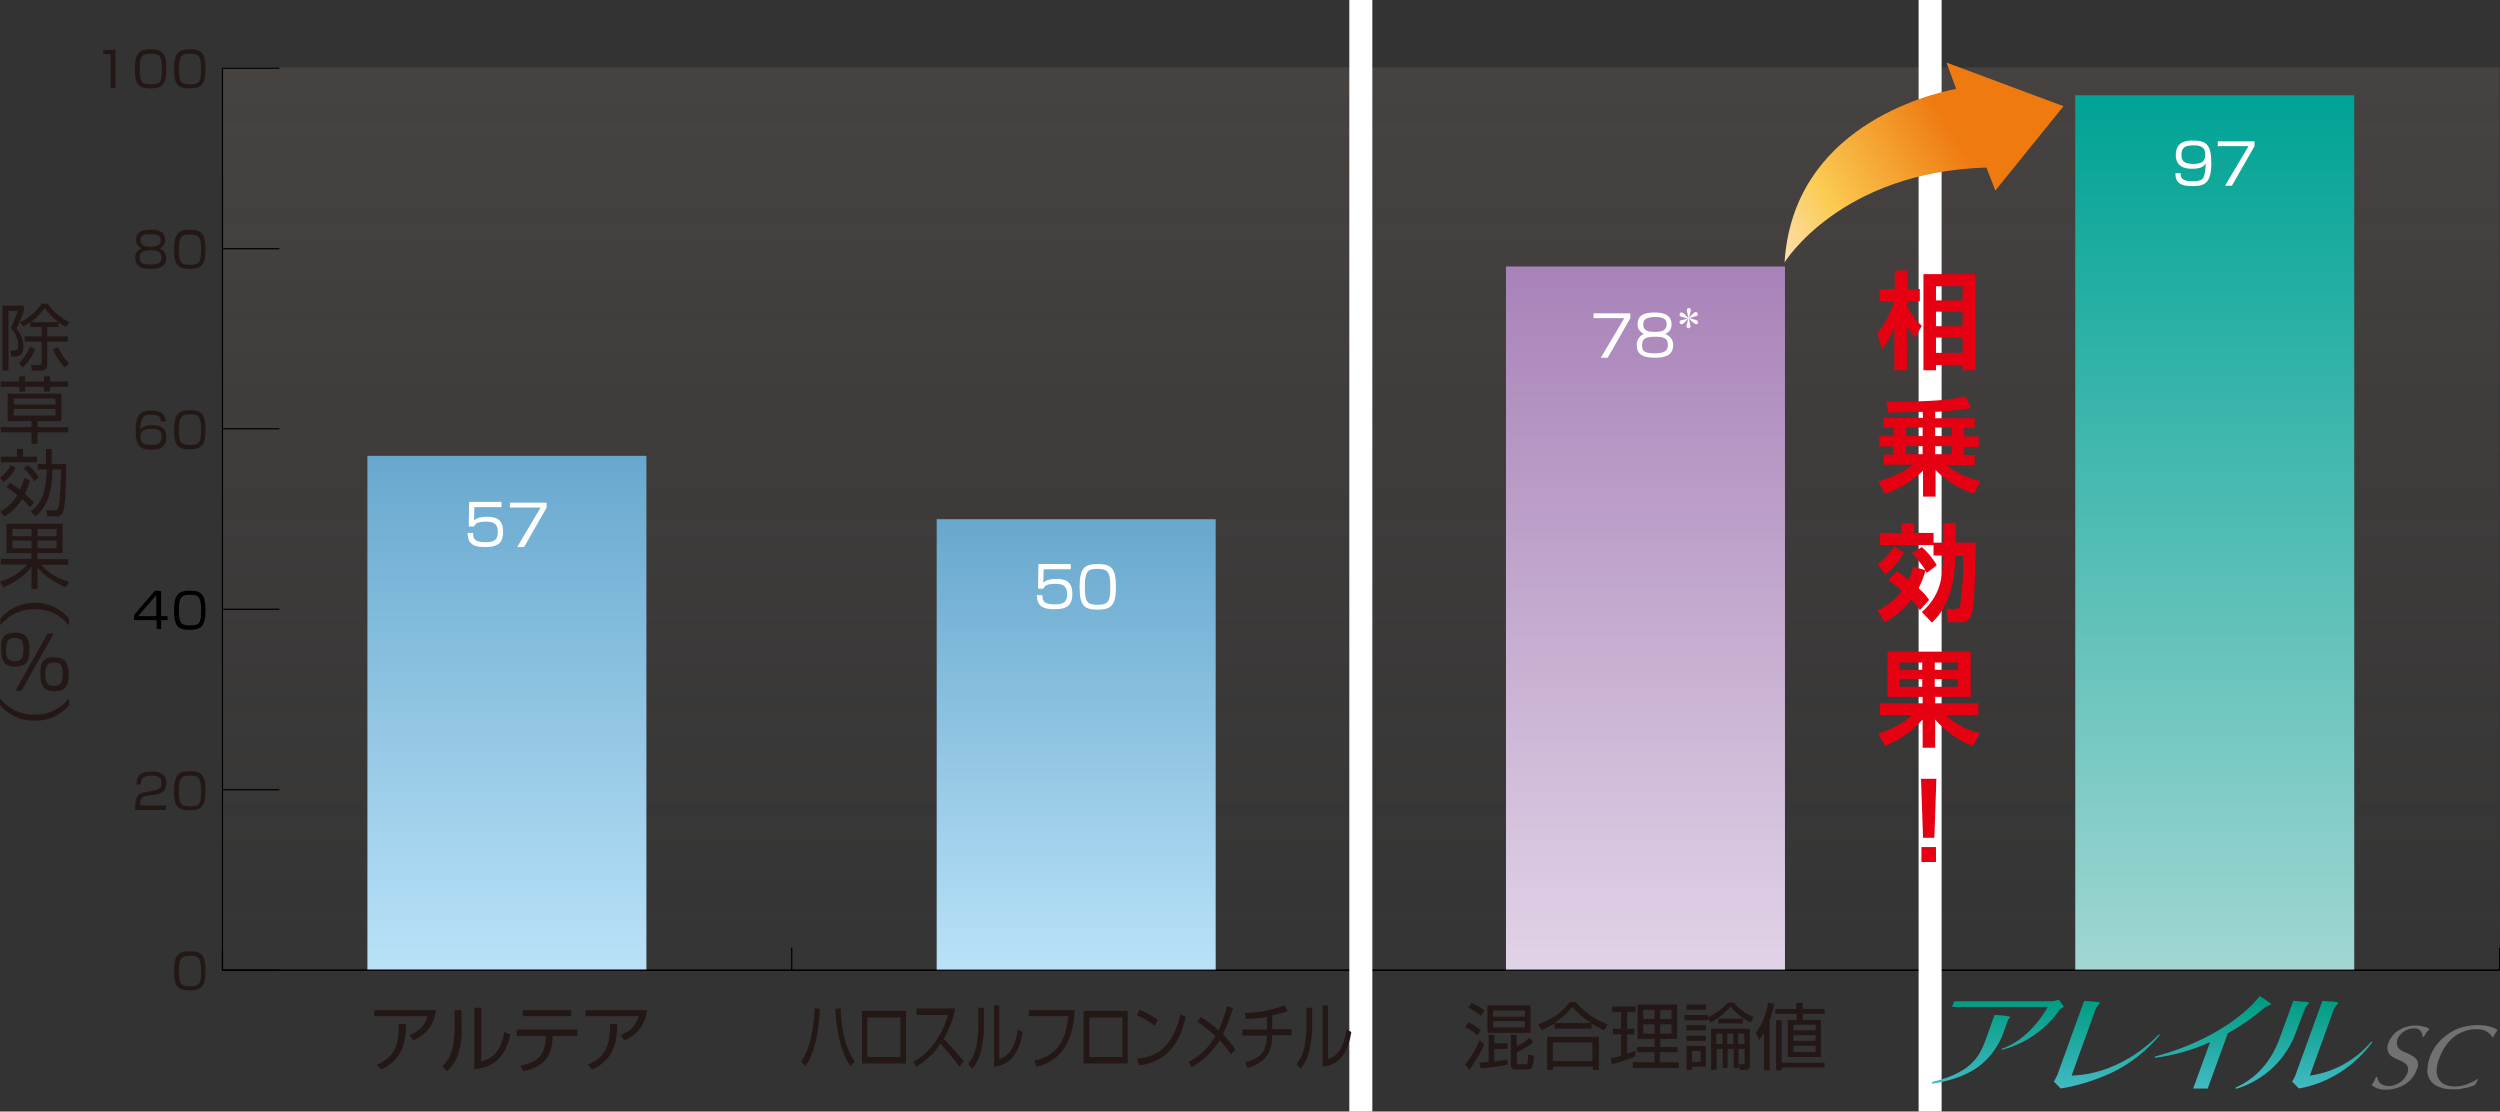<?xml version="1.0" encoding="utf-8"?>
<!-- Generator: Adobe Illustrator 24.0.3, SVG Export Plug-In . SVG Version: 6.00 Build 0)  -->
<svg version="1.1" id="レイヤー_1" xmlns="http://www.w3.org/2000/svg" xmlns:xlink="http://www.w3.org/1999/xlink" x="0px"
	 y="0px" viewBox="0 0 619.2 275.3" style="enable-background:new 0 0 619.2 275.3;" xml:space="preserve">
<rect x="0" y="0" width="619.2" height="275.3" fill="#333333" stroke="none"/>
<style type="text/css">
	.st0{opacity:0.4;fill:url(#SVGID_1_);fill-opacity:0.51;enable-background:new    ;}
	.st1{fill:#231815;}
	.st2{fill:none;stroke:#000000;stroke-width:0.3;stroke-miterlimit:10;}
	.st3{fill:url(#SVGID_2_);}
	.st4{fill:url(#SVGID_3_);}
	.st5{fill:url(#SVGID_4_);}
	.st6{fill:url(#SVGID_5_);}
	.st7{fill:#FFFFFF;}
	.st8{fill:url(#SVGID_6_);}
	.st9{fill:#727171;}
	.st10{fill:url(#SVGID_7_);}
	.st11{fill:#E50012;}
</style>
<title>graph-03</title>
<g>
	<g id="レイヤー_2_1_">
		<g id="レイヤー_1-2">
			
				<linearGradient id="SVGID_1_" gradientUnits="userSpaceOnUse" x1="337.05" y1="41.08" x2="337.05" y2="264.3" gradientTransform="matrix(1 0 0 -1 0 278)">
				<stop  offset="0" style="stop-color:#918078;stop-opacity:0.1"/>
				<stop  offset="1" style="stop-color:#918078;stop-opacity:0.98"/>
			</linearGradient>
			<rect x="55.1" y="16.7" class="st0" width="564" height="223.6"/>
			<path class="st1" d="M5.9,75.7V77c-0.5,1.5-1.1,3-1.8,4.4c1.1,1.3,1.7,2.9,1.7,4.5c0,1-0.3,2.4-2,2.4h-1l-0.2-1.5h1
				c0.7,0,0.9-0.4,0.9-1.1c0-1.6-0.6-3.2-1.8-4.4C3.3,80,3.9,78.5,4.4,77H2.1v14.8H0.6V75.7H5.9z M4.7,90c1.2-1.2,2.1-2.6,2.8-4.1
				l1.2,0.6c-0.7,1.7-1.7,3.2-3,4.5L4.7,90z M5,79.8c2.1-1,4-2.6,5.3-4.6h1.5c1.4,2,3.2,3.5,5.4,4.6L16.3,81
				c-0.6-0.3-1.2-0.7-1.8-1.2V81h-2.8v2.3h5.1v1.3h-5.1v5.7c0,0.6-0.1,1.5-1.6,1.5H7.9l-0.2-1.4h2.1c0.5,0,0.5-0.1,0.5-0.5v-5.3H6.1
				v-1.3h4.2v-2.3H7.5v-1.2c-0.6,0.4-1.2,0.8-1.8,1.1L5,79.8z M14.5,79.8c-1.3-1-2.5-2.2-3.4-3.5c-1,1.4-2.1,2.5-3.5,3.5H14.5z
				 M14.4,86c0.6,1.5,1.6,2.9,2.7,4L16,91c-1.2-1.3-2.2-2.9-2.9-4.5L14.4,86z"/>
			<path class="st1" d="M6.2,93.2v1.3h4.7v-1.3h1.5v1.3h4.5v1.3h-4.5V97h-1.5v-1.2H6.2V97H4.8v-1.2H0.2v-1.3h4.5v-1.3H6.2z
				 M16.9,107.1H9.3v2.8H7.8v-2.8H0.2v-1.3h7.6v-1.5H1.9v-6.8h13.3v6.8H9.3v1.5h7.6V107.1z M13.7,98.7H3.4v1.5h10.4L13.7,98.7z
				 M13.7,101.3H3.4v1.6h10.4L13.7,101.3z"/>
			<path class="st1" d="M7.4,118.9c-0.3,1.2-0.7,2.3-1.2,3.4c0.8,0.7,1.5,1.4,2.2,2.2l-1,1.1c-0.6-0.7-1.2-1.4-1.9-2
				c-1.1,1.8-2.6,3.3-4.4,4.3l-1-1.2c1.8-1,3.2-2.4,4.2-4.1c-0.9-0.7-1.8-1.4-2.7-2l0.9-1c0.9,0.5,1.7,1.1,2.5,1.7
				c0.4-0.9,0.8-1.9,1-2.9L7.4,118.9z M0,118.3c1.1-0.8,2.1-1.9,2.7-3.1l1.2,0.7c-0.7,1.4-1.8,2.6-3,3.5L0,118.3z M5.7,111.2v1.9
				h3.5v1.4h-9v-1.4h4v-1.9H5.7z M8.5,119.2c-0.7-1.2-1.7-2.3-2.7-3.2l1.1-0.8c1.1,0.8,2,1.9,2.7,3L8.5,119.2z M16.4,114.9
				c0,5.3-0.2,10.8-0.9,12.2c-0.4,0.6-1,0.9-1.7,0.8h-2.1l-0.2-1.5h2c0.3,0,0.6-0.1,0.8-0.4c0.7-1.2,0.8-8,0.8-9.7h-2.1
				c-0.2,6.1-1.2,8.9-4.2,11.6l-1.2-1.2c3.1-2.3,3.8-5.6,4-10.4H9.3v-1.4h2.1v-3.7h1.4v3.7L16.4,114.9z"/>
			<path class="st1" d="M16.3,145.5c-4.3-1.9-6-3.7-7-5v5.4H7.8v-5.5c-1,1.4-2.6,3.1-7,5.1L0,144.1c4.4-1.5,6.1-3.5,6.7-4.3H0.2
				v-1.4h7.6V137H1.6v-7.3h13.9v7.3H9.3v1.5h7.6v1.4h-6.7c1.8,2,4.2,3.5,6.9,4.2L16.3,145.5z M7.8,131H3.1v1.8h4.7V131z M7.8,133.9
				H3.1v1.9h4.7V133.9z M14,131H9.3v1.8H14V131z M14,133.9H9.3v1.9H14V133.9z"/>
			<path class="st1" d="M17.1,154.9c-2.1-2.6-5.2-4.1-8.5-4c-3.3-0.1-6.5,1.4-8.5,4v-1.7c2.1-2.5,5.2-3.9,8.5-3.9
				c3.3-0.1,6.4,1.4,8.5,3.9L17.1,154.9z"/>
			<path class="st1" d="M3.8,156.7c2.8,0,3.5,1.6,3.5,4.2c0,3.5-1.3,4.2-3.6,4.2c-2.8,0-3.4-1.7-3.4-4.2
				C0.1,157.4,1.5,156.7,3.8,156.7z M3.6,158c-1.8,0-2.1,1.2-2.1,2.9c0,2.2,0.6,2.9,2.2,2.9c1.8,0,2.1-1.2,2.1-2.9
				C5.8,158.6,5.3,158,3.6,158z M13.3,156.9l-8,14.2H3.8l8-14.2H13.3z M13.5,162.8c2.8,0,3.5,1.7,3.5,4.2c0,3.5-1.3,4.2-3.6,4.2
				c-2.8,0-3.4-1.7-3.4-4.2C9.9,163.5,11.2,162.7,13.5,162.8L13.5,162.8z M13.3,164.1c-1.8,0-2.1,1.2-2.1,2.9c0,2.2,0.6,2.9,2.2,2.9
				c1.8,0,2.1-1.2,2.1-2.9C15.6,164.7,15,164,13.3,164.1L13.3,164.1z"/>
			<path class="st1" d="M0,173c2.1,2.6,5.2,4.1,8.5,4c3.3,0.1,6.5-1.4,8.6-4v1.7c-2.1,2.5-5.3,3.9-8.6,3.8c-3.3,0.1-6.4-1.4-8.5-3.9
				L0,173z"/>
			<line class="st2" x1="55.1" y1="240.3" x2="619.1" y2="240.3"/>
			<line class="st2" x1="55.1" y1="240.3" x2="55.1" y2="234.7"/>
			<line class="st2" x1="196.1" y1="240.3" x2="196.1" y2="234.7"/>
			<line class="st2" x1="337.1" y1="240.3" x2="337.1" y2="234.7"/>
			<line class="st2" x1="478.1" y1="240.3" x2="478.1" y2="234.7"/>
			<line class="st2" x1="619.1" y1="240.3" x2="619.1" y2="234.7"/>
			<path class="st1" d="M47,235.6c2.9,0,3.9,0.9,3.9,4.9c0,3.8-1,4.8-3.9,4.8s-3.9-0.9-3.9-4.8S44.2,235.6,47,235.6z M44.3,240.5
				c0,3.2,0.5,3.8,2.8,3.8s2.7-0.6,2.7-3.7c0-3.4-0.6-3.9-2.7-3.9S44.3,237.3,44.3,240.5z"/>
			<path class="st1" d="M36.4,197.1c-0.9,0.2-1.7,0.3-1.7,2.1v0.3h6.4v1.1h-7.6v-0.7c0-2.6,0.6-3.4,2.5-3.7l2.2-0.4
				c1.1-0.2,1.8-0.6,1.8-1.8s-0.5-1.9-2.4-1.9c-2.1,0-2.7,0.6-2.7,2.2h-1.1c0-2.3,1-3.2,3.7-3.2c1.5,0,3.7,0.2,3.7,2.9
				c0,0.7-0.2,1.4-0.6,1.9c-0.6,0.5-1.3,0.8-2,0.9L36.4,197.1z"/>
			<path class="st1" d="M47,191c2.9,0,3.9,0.9,3.9,4.9c0,3.8-1,4.8-3.9,4.8s-3.9-0.9-3.9-4.8S44.2,191,47,191z M44.3,195.9
				c0,3.2,0.5,3.8,2.8,3.8s2.7-0.6,2.7-3.7c0-3.4-0.6-3.9-2.7-3.9S44.3,192.6,44.3,195.9L44.3,195.9z"/>
			<path d="M39.9,146.4v6.2h1.6v1h-1.6v2.2h-1.1v-2.2h-5.6v-1.3l5.2-6L39.9,146.4z M38.7,147.4l-4.5,5.2h4.5V147.4z"/>
			<path d="M47,146.3c2.9,0,3.9,0.9,3.9,4.9c0,3.8-1,4.8-3.9,4.8s-3.9-0.9-3.9-4.8S44.2,146.3,47,146.3z M44.3,151.1
				c0,3.2,0.5,3.8,2.8,3.8s2.7-0.6,2.7-3.7c0-3.4-0.6-3.9-2.7-3.9S44.3,147.9,44.3,151.1L44.3,151.1z"/>
			<path class="st1" d="M39.8,104.3c0-0.9-0.3-1.6-2.3-1.6c-0.6,0-1.8,0-2.2,0.8c-0.4,0.9-0.6,1.9-0.5,2.9c0.7-0.8,1.8-1.2,2.9-1.1
				c1.7,0,3.5,0.4,3.5,3c0,2.8-2,3.1-3.7,3.1c-2.9,0-3.9-1-3.9-4.7c0-4.5,1.6-5,3.9-5c0.9,0,3.5,0,3.5,2.7H39.8z M34.8,108.3
				c0,1.8,1.5,1.9,2.6,1.9c2,0,2.6-0.6,2.6-2.1c0-1.8-1.2-1.9-2.6-1.9C34.9,106.2,34.8,107.4,34.8,108.3L34.8,108.3z"/>
			<path class="st1" d="M47,101.6c2.9,0,3.9,0.9,3.9,4.9c0,3.8-1,4.8-3.9,4.8s-3.9-0.9-3.9-4.8S44.2,101.6,47,101.6z M44.3,106.4
				c0,3.2,0.5,3.8,2.8,3.8s2.7-0.7,2.7-3.7c0-3.4-0.6-3.9-2.7-3.9S44.3,103.2,44.3,106.4z"/>
			<path class="st1" d="M41.2,63.9c0,2.2-1.8,2.7-3.8,2.7c-2.2,0-3.9-0.5-3.9-2.7c-0.1-1.1,0.6-2,1.6-2.4c-0.9-0.3-1.4-1.2-1.4-2.1
				c0-2.4,2.3-2.5,3.6-2.5c1.3,0,3.6,0.1,3.6,2.5c0.1,0.9-0.5,1.8-1.4,2.1C40.6,61.9,41.2,62.8,41.2,63.9z M40,63.8
				c0-1.4-1-1.8-2.7-1.8c-2,0-2.7,0.5-2.7,1.8s0.6,1.7,2.7,1.7C39.4,65.5,40,65,40,63.8z M34.8,59.5c0,1.5,1.5,1.6,2.6,1.6
				c1.4,0,2.4-0.3,2.4-1.6c0-1-0.6-1.5-2.5-1.5C35.2,57.9,34.8,58.6,34.8,59.5z"/>
			<path class="st1" d="M47,56.9c2.9,0,3.9,0.9,3.9,4.9c0,3.8-1,4.8-3.9,4.8s-3.9-0.9-3.9-4.8S44.2,56.9,47,56.9z M44.3,61.8
				c0,3.2,0.5,3.8,2.8,3.8s2.7-0.7,2.7-3.7c0-3.4-0.6-3.8-2.7-3.8S44.3,58.5,44.3,61.8z"/>
			<path class="st1" d="M28.6,12.3v9.5h-1.2v-8.4h-1.8v-1L28.6,12.3z"/>
			<path class="st1" d="M37.3,12.2c2.9,0,3.9,0.9,3.9,4.9c0,3.8-1,4.8-3.9,4.8c-2.9,0-3.9-0.9-3.9-4.8S34.4,12.2,37.3,12.2z
				 M34.6,17.1c0,3.2,0.5,3.8,2.8,3.8s2.7-0.6,2.7-3.7c0-3.4-0.6-3.9-2.7-3.9C35.1,13.3,34.6,13.9,34.6,17.1z"/>
			<path class="st1" d="M47,12.2c2.9,0,3.9,0.9,3.9,4.9c0,3.8-1,4.8-3.9,4.8s-3.9-0.9-3.9-4.8S44.2,12.2,47,12.2z M44.3,17.1
				c0,3.2,0.5,3.8,2.8,3.8s2.7-0.6,2.7-3.7c0-3.4-0.6-3.9-2.7-3.9S44.3,13.9,44.3,17.1z"/>
			<line class="st2" x1="55.1" y1="240.3" x2="55.1" y2="16.9"/>
			<line class="st2" x1="55.1" y1="240.3" x2="69.2" y2="240.3"/>
			<line class="st2" x1="55.1" y1="195.6" x2="69.2" y2="195.6"/>
			<line class="st2" x1="55.1" y1="150.9" x2="69.2" y2="150.9"/>
			<line class="st2" x1="55.1" y1="106.2" x2="69.2" y2="106.2"/>
			<line class="st2" x1="55.1" y1="61.6" x2="69.2" y2="61.6"/>
			<line class="st2" x1="55.1" y1="16.9" x2="69.2" y2="16.9"/>
			
				<linearGradient id="SVGID_2_" gradientUnits="userSpaceOnUse" x1="125.575" y1="37.7" x2="125.575" y2="165.05" gradientTransform="matrix(1 0 0 -1 0 278)">
				<stop  offset="0" style="stop-color:#B9E2F8"/>
				<stop  offset="1" style="stop-color:#68A8CE"/>
			</linearGradient>
			<rect x="91" y="112.9" class="st3" width="69.1" height="127.3"/>
			
				<linearGradient id="SVGID_3_" gradientUnits="userSpaceOnUse" x1="266.575" y1="37.7" x2="266.575" y2="149.41" gradientTransform="matrix(1 0 0 -1 0 278)">
				<stop  offset="0" style="stop-color:#B9E2F8"/>
				<stop  offset="1" style="stop-color:#68A8CE"/>
			</linearGradient>
			<rect x="232" y="128.6" class="st4" width="69.1" height="111.7"/>
			
				<linearGradient id="SVGID_4_" gradientUnits="userSpaceOnUse" x1="407.575" y1="37.7" x2="407.575" y2="211.97" gradientTransform="matrix(1 0 0 -1 0 278)">
				<stop  offset="0" style="stop-color:#E1D3E7"/>
				<stop  offset="1" style="stop-color:#A882B8"/>
			</linearGradient>
			<rect x="373" y="66" class="st5" width="69.1" height="174.3"/>
			
				<linearGradient id="SVGID_5_" gradientUnits="userSpaceOnUse" x1="548.575" y1="37.7" x2="548.575" y2="254.42" gradientTransform="matrix(1 0 0 -1 0 278)">
				<stop  offset="0" style="stop-color:#A1D6D3"/>
				<stop  offset="1" style="stop-color:#00A395"/>
			</linearGradient>
			<rect x="514" y="23.6" class="st6" width="69.1" height="216.7"/>
			<line class="st2" x1="55.1" y1="240.3" x2="619" y2="240.3"/>
			<rect x="334.2" class="st7" width="5.7" height="275.3"/>
			<rect x="475.2" class="st7" width="5.7" height="275.3"/>
			<path class="st7" d="M540.1,42.8c0,1,0,2.1,2.9,2.1c2,0,2.6-0.4,2.9-1.3c0.3-1,0.4-2,0.4-3.1c-0.4,0.6-1,1.3-3.3,1.3
				c-1,0-4.1,0-4.1-3.4s2.7-3.6,4.3-3.6c3.5,0,4.5,1.3,4.5,5.6c0,4.8-1.5,5.7-4.6,5.7c-2.9,0-4.3-0.7-4.3-3.2H540.1z M546.2,38.2
				c0-2.2-2-2.2-2.9-2.2c-2.2,0-3,0.6-3,2.4c0,1.5,0.7,2.2,3,2.2C545.8,40.6,546.2,39.6,546.2,38.2z"/>
			<path class="st7" d="M558.4,34.9v1.3l-5.6,9.8h-1.7l5.8-9.8h-7.6v-1.2H558.4z"/>
			<path class="st7" d="M403.8,77.5v1.3l-5.6,9.8h-1.7l5.8-9.8h-7.6v-1.2H403.8z"/>
			<path class="st7" d="M414.4,85.5c0,2.6-2.1,3.1-4.5,3.1c-2.6,0-4.5-0.6-4.5-3.1c-0.1-1.2,0.7-2.4,1.8-2.8c-1-0.4-1.7-1.4-1.6-2.4
				c0-2.8,2.7-2.9,4.2-2.9s4.2,0.2,4.2,2.9c0.1,1.1-0.6,2.1-1.6,2.4C413.7,83.2,414.5,84.3,414.4,85.5z M413.1,85.4
				c0-1.7-1.1-2-3.2-2c-2.3,0-3.2,0.5-3.2,2.1s0.7,2,3.2,2S413.1,86.8,413.1,85.4z M407,80.4c0,1.8,1.8,1.8,3,1.8
				c1.7,0,2.8-0.4,2.8-1.9c0-1.2-0.7-1.8-2.9-1.8C407.4,78.6,407,79.3,407,80.4z"/>
			<path class="st7" d="M418.6,80.2c0,0.2,0.1,0.4,0.1,0.6c0,0.3-0.2,0.5-0.5,0.5c-0.3,0-0.5-0.2-0.5-0.5c0-0.3,0.1-0.5,0.2-0.8
				c0.1-0.4,0.1-0.6,0.3-1.1c-0.5,0.5-0.7,0.7-1,1s-0.4,0.4-0.7,0.4c-0.3,0-0.5-0.2-0.5-0.5c0,0,0,0,0,0c0-0.4,0.3-0.5,0.5-0.5
				l1.6-0.4l-1.8-0.5c-0.2-0.1-0.3-0.3-0.3-0.5c0-0.3,0.2-0.5,0.5-0.5l0,0c0.2,0,0.3,0,0.7,0.4l1,1c-0.1-0.6-0.2-0.8-0.3-1.4
				c-0.1-0.2-0.1-0.4-0.1-0.6c0-0.3,0.2-0.5,0.5-0.5c0.3,0,0.5,0.2,0.5,0.5c0,0.3-0.1,0.5-0.2,0.8c-0.1,0.4-0.1,0.6-0.3,1.1
				c0.3-0.3,0.7-0.7,1-1s0.5-0.4,0.7-0.4c0.3,0,0.5,0.2,0.5,0.5c0,0,0,0,0,0c0,0.4-0.3,0.5-0.5,0.5l-1.6,0.5l1.8,0.5
				c0.2,0.1,0.3,0.3,0.4,0.5c0,0.3-0.2,0.5-0.5,0.5c0,0,0,0,0,0c-0.2,0-0.2-0.1-0.7-0.4s-0.7-0.7-1-1
				C418.4,79.4,418.4,79.7,418.6,80.2z"/>
			<path class="st7" d="M265.2,139.8v1.2h-6.7l-0.1,3.3c0.4-0.3,1-0.9,3.2-0.9s4,0.5,4,3.7c0,2.4-0.9,3.8-4.4,3.8s-4.3-1.2-4.4-3.5
				h1.4c0,1.1,0,2.3,3,2.3c2.1,0,3.1-0.5,3.1-2.4c0-1.5-0.3-2.7-2.9-2.7c-2.3,0-2.7,0.6-3,1.2h-1.3l0.1-6.1H265.2z"/>
			<path class="st7" d="M271.9,139.7c3.4,0,4.5,1.1,4.5,5.7c0,4.4-1.1,5.6-4.5,5.6s-4.5-1-4.5-5.6S268.5,139.7,271.9,139.7z
				 M268.7,145.4c0,3.8,0.6,4.4,3.2,4.4s3.1-0.8,3.1-4.4c0-3.9-0.7-4.5-3.2-4.5S268.7,141.6,268.7,145.4z"/>
			<path class="st7" d="M124.2,124.4v1.2h-6.7l-0.1,3.3c0.4-0.3,1-0.9,3.2-0.9s4,0.5,4,3.7c0,2.4-0.9,3.8-4.4,3.8s-4.3-1.2-4.4-3.5
				h1.4c0,1.1,0,2.3,3,2.3c2.1,0,3.1-0.5,3.1-2.4c0-1.5-0.3-2.7-2.9-2.7c-2.3,0-2.7,0.6-3,1.2h-1.3l0.1-6.1H124.2z"/>
			<path class="st7" d="M135.4,124.4v1.3l-5.6,9.8h-1.7l5.8-9.8h-7.6v-1.2H135.4z"/>
			<g>
				<path class="st1" d="M198.4,263c1.2-1.9,2.1-4,2.5-6.2c0.5-2.3,0.8-4.7,0.9-7.1l1.3,0.2c-0.5,8.5-2.1,11.9-3.6,14.2L198.4,263z
					 M208.2,249.7c0.3,7.9,2.2,11.3,3.5,13.3l-1.1,1.1c-1.8-2.9-3.3-6.6-3.7-14.2L208.2,249.7z"/>
				<path class="st1" d="M224.4,250.4v13h-10.9v-13H224.4z M223,252h-8.2v9.8h8.2V252z"/>
				<path class="st1" d="M226.2,263c2.4-1.2,6.6-4.7,8.6-11.6H227v-1.6h9.6c-0.5,2.6-1.5,5.2-2.9,7.5c1.8,1.8,3.4,3.6,5,5.6
					l-1.1,1.3c-1.4-2-3-3.9-4.7-5.7c-1.5,2.4-3.6,4.3-6,5.7L226.2,263z"/>
				<path class="st1" d="M243.7,254.4c0,2.1-0.3,4.2-0.8,6.3c-0.4,1.5-1.1,2.9-2.1,4l-1-1.2c1-1.2,1.7-2.7,2-4.2
					c0.3-1.5,0.4-3.1,0.5-4.6v-5.1h1.4L243.7,254.4z M247.5,262.3c2.6-0.8,4-3.2,4.6-7.3l1.2,0.6c-1.2,7.8-5.5,8.4-7.1,8.6V249h1.3
					V262.3z"/>
				<path class="st1" d="M266.2,250.2c-0.3,4.4-1.3,12.1-9.5,14l-0.5-1.5c7.3-1.5,8-7.8,8.4-11h-9.8v-1.5L266.2,250.2z"/>
				<path class="st1" d="M279.3,250.4v13h-10.9v-13H279.3z M278,252h-8.2v9.8h8.2V252z"/>
				<path class="st1" d="M286,254.1c-1.3-1.1-2.8-2-4.4-2.6l0.6-1.4c1.6,0.6,3.2,1.5,4.6,2.5L286,254.1z M281.6,262.2
					c4.1-0.4,8.6-1.9,10.8-11l1.3,0.7c-1.1,4.1-3,10.9-11.6,12L281.6,262.2z"/>
				<path class="st1" d="M304.9,261.1c-0.9-1.2-1.8-2.4-2.8-3.4c-1.7,2.7-4.1,5-6.9,6.6l-0.8-1.3c2.8-1.4,5.1-3.6,6.6-6.4
					c-1.4-1.3-2.8-2.5-4.4-3.5l0.8-1.2c1.6,0.9,3,2,4.4,3.3c0.9-1.9,1.6-3.9,2.1-6l1.5,0.5c-0.7,2.2-1.5,4.4-2.5,6.5
					c1.1,1.1,2.1,2.4,3.1,3.7L304.9,261.1z"/>
				<path class="st1" d="M315.1,254.9h4.8v1.5h-4.8c0,4.4-1.8,6.9-6.1,8.1l-0.6-1.4c2.5-0.6,3.9-1.6,4.6-2.9
					c0.5-1.2,0.8-2.4,0.8-3.7h-6.1v-1.5h6.1v-3.1c-1.7,0.3-3.4,0.4-5.2,0.5l-0.3-1.5c3.4-0.1,6.7-0.7,9.9-1.9l0.7,1.5
					c-1.2,0.4-2.5,0.7-3.8,1V254.9z"/>
				<path class="st1" d="M325,254.4c0,2.1-0.3,4.2-0.8,6.3c-0.4,1.5-1.1,2.9-2.1,4l-1-1.2c1-1.2,1.7-2.7,2-4.2
					c0.3-1.5,0.4-3.1,0.5-4.6v-5.1h1.4L325,254.4z M328.9,262.3c2.7-0.8,4-3.2,4.6-7.3l1.2,0.6c-1.2,7.8-5.5,8.4-7.1,8.6V249h1.3
					L328.9,262.3z"/>
			</g>
			<g>
				<path class="st1" d="M367.6,258.6c-0.9,2.3-2.2,4.4-3.7,6.4l-1-1.4c1.5-1.8,2.7-3.8,3.5-5.9L367.6,258.6z M365.9,256.4
					c-0.9-0.8-1.9-1.5-3-2l0.8-1.2c1.1,0.5,2.1,1.2,3.1,1.9L365.9,256.4z M366.8,251.6c-0.9-0.8-2-1.5-3.1-2l0.8-1.2
					c1.1,0.5,2.2,1.1,3.2,1.9L366.8,251.6z M373.5,263.7c-2.2,0.4-4.5,0.8-6.8,0.9l-0.3-1.4l2.3-0.2v-6.7h1.4v2.1h3.3v1.4h-3.3v3.1
					c1.1-0.1,2.1-0.3,3.2-0.5L373.5,263.7z M379.1,249v6.8h-10.7V249H379.1z M377.7,250.3h-7.9v1.5h7.9V250.3z M377.7,252.9h-7.9
					v1.6h7.9V252.9z M375.7,259.1c1.1-0.5,2.2-1.2,3.1-2.1l1,1.1c-1.2,1-2.6,1.9-4.1,2.5v2.4c0,0.5,0.1,0.6,0.5,0.6h1.6
					c0.5,0,0.6,0,0.7-2.4l1.4,0.3c0,2.8-0.5,3.4-1.7,3.4h-2.5c-1,0-1.5-0.2-1.5-1.2v-7.4h1.4L375.7,259.1z"/>
				<path class="st1" d="M394.1,254.8H385v-1.3c-1,0.6-2.1,1.2-3.1,1.7l-0.9-1.5c3.1-1,5.8-2.9,7.8-5.5h1.5c2.1,2.5,4.8,4.4,7.9,5.5
					l-0.9,1.5c-1.1-0.5-2.1-1-3.1-1.7V254.8z M396,256.8v8.2h-1.5v-0.8h-9.8v0.8h-1.5v-8.2H396z M394.4,258.2h-9.8v4.6h9.8
					L394.4,258.2z M394,253.4c-1.7-1.1-3.2-2.5-4.6-4c-1.2,1.6-2.7,2.9-4.5,4H394z"/>
				<path class="st1" d="M405,261.7c-1.9,0.7-3.8,1.4-5.8,1.9l-0.2-1.5c0.6-0.1,1.6-0.4,2.5-0.6v-5.3h-2v-1.4h2v-4.1h-2.2v-1.4h5.8
					v1.4h-2.1v4.1h1.8v1.4h-1.8v4.8c0.9-0.3,1.4-0.5,2.1-0.8L405,261.7z M415.4,248.8v8.5h-4.2v2h4.3v1.3h-4.4v2.5h4.7v1.4h-11.4
					v-1.4h5.4v-2.5h-4.3v-1.3h4.3v-2h-4.2v-8.5H415.4z M409.8,250.1H407v2.3h2.8V250.1z M409.8,253.7H407v2.3h2.8V253.7z M414,250.1
					h-2.8v2.3h2.8V250.1z M414,253.7h-2.8v2.3h2.8V253.7z"/>
				<path class="st1" d="M429.4,248.3c1.3,1.6,3,2.8,4.9,3.6l-0.7,1.4c-1.9-1-3.6-2.3-5-4c-1.4,1.7-3.1,3-5,4l-0.6-1.2v0.6h-5.8
					v-1.3h5.8v0.6c1.9-0.9,3.5-2.1,4.9-3.6L429.4,248.3z M422.5,248.8v1.3h-4.8v-1.3H422.5z M422.5,253.9v1.3h-4.8v-1.3H422.5z
					 M422.5,256.5v1.3h-4.8v-1.3H422.5z M422.5,259.1v5.1h-3.4v0.8h-1.4v-6L422.5,259.1z M421.2,260.3h-2.1v2.7h2.1V260.3z
					 M423.8,265v-10.2h9.6v9c0,0.9-0.5,1.2-1.3,1.2h-1.2l-0.2-1.4h0.9c0.4,0,0.5-0.1,0.5-0.4v-3.4h-1.5v4.7h-1.2v-4.7h-1.5v4.7h-1.2
					v-4.7h-1.5v5.1L423.8,265z M426.6,256h-1.5v2.6h1.5V256z M425.6,253.5v-1.2h6.1v1.2H425.6z M429.3,256h-1.5v2.6h1.5V256z
					 M432,256h-1.5v2.6h1.6L432,256z"/>
				<path class="st1" d="M438.3,265.1h-1.4v-9.3c-0.4,0.6-0.7,1.2-1.2,1.8l-0.8-1.8c1.6-2.2,2.6-4.7,3-7.4l1.5,0.2
					c-0.2,1.4-0.6,2.8-1.1,4.1L438.3,265.1z M446.5,248.4v1.5h5.4v1.2h-5.4v1.5h4.5v9.2h-8.2v-9.2h2.2v-1.5h-5.3v-1.2h5.2v-1.5
					H446.5z M451.9,264.4h-10.6v0.7h-1.4v-12.4h1.4v10.5h10.6L451.9,264.4z M449.7,253.8h-5.5v1.4h5.5V253.8z M449.7,256.4h-5.5v1.4
					h5.5V256.4z M449.7,259h-5.5v1.6h5.5V259z"/>
			</g>
			<g>
				
					<linearGradient id="SVGID_6_" gradientUnits="userSpaceOnUse" x1="553.525" y1="30.17" x2="553.525" y2="8.52" gradientTransform="matrix(1 0 0 -1 -20.49 278)">
					<stop  offset="0" style="stop-color:#009C82"/>
					<stop  offset="1" style="stop-color:#42BAC2"/>
				</linearGradient>
				<path class="st8" d="M510.2,250c-3.4,4.9-8.5,8.5-14.3,10l-0.2-0.2c6.2-2.1,10-7.8,11.5-10.4h-23.7l0.5-1.4h23.8
					c1.3,0,2-0.5,2.2-0.3s0.8,1.1,1.1,1.5c0.1,0,0.1,0.1,0,0.2c0,0,0,0,0,0C510.7,249.6,510.5,249.8,510.2,250z M497.4,252.5
					c0,0,0.5-0.5,0.5-0.6s-0.7-0.2-1.1-0.3s-2.8-0.2-2.8-0.2l-1.9,5.3c-1.6,4.5-3.2,8.8-13.6,11.3l0.1,0.4c0,0,7.8-0.9,12.4-5
					c2.1-1.8,3.8-4.2,4.9-6.8L497.4,252.5z M534.7,256.2c0,0-8.6,9.8-21.6,10.2l6-16.6c0.2-0.5,1-1.2,1-1.4s-0.7-0.3-1.2-0.3
					l-2.7-0.2l-6.7,18.5c-0.2,0.4-0.8,1.5-0.8,1.5l1.7,1.7c4.3-0.7,8.4-2,12.4-3.8c4.7-2.2,8.9-5.5,12.2-9.5L534.7,256.2z
					 M572.1,266.4l6-16.6c0.2-0.5,1-1.2,1-1.4s-0.7-0.3-1.2-0.3l-2.7-0.2l-6.7,18.5c-0.2,0.5-0.5,1-0.8,1.5l1.7,1.7
					c7.3-1.3,13.8-5.5,18.2-11.5l-0.3-0.1C583.4,262.6,578,265.6,572.1,266.4L572.1,266.4z M570.9,249.8c0.2-0.5,1-1.2,1-1.4
					s-0.7-0.3-1.2-0.3l-2.7-0.2l-2.7,7.4c-0.9,2.4-3,10.2-11.6,14.1l0.1,0.3c7-2.1,12.6-7.4,15-14.4L570.9,249.8z M561,249.5
					c0.3-0.2,1.4-0.6,1.6-0.8c-0.9-0.7-1.9-1.4-2.9-2c0,0-7,9.9-26,15v0.3c4.7-0.6,9.3-1.9,13.7-3.9l-4.2,11.5h3.6l5-13.7
					C555.1,254.1,558.2,251.9,561,249.5L561,249.5z"/>
				<path class="st9" d="M601.7,254.9c-0.2,0.3-0.5,0.5-0.7,0.8c-0.2,0.3-0.4,0.7-0.7,1.1h-0.3c0-0.2,0-0.5-0.1-0.7
					c0-0.2-0.2-0.5-0.3-0.7c-0.2-0.2-0.4-0.4-0.6-0.5c-0.3-0.2-0.7-0.2-1.1-0.2c-0.4,0-0.9,0.1-1.3,0.2c-0.4,0.1-0.8,0.3-1.2,0.6
					c-0.4,0.2-0.7,0.5-1,0.9c-0.3,0.3-0.5,0.7-0.6,1.1c-0.2,0.5-0.2,1.1,0,1.7c0.2,0.4,0.6,0.8,1,1c0.5,0.3,1,0.5,1.5,0.7
					c0.5,0.2,1,0.5,1.5,0.8c0.4,0.3,0.8,0.7,1,1.2c0.2,0.7,0.1,1.4-0.2,2c-0.3,0.7-0.6,1.4-1.1,2c-1,1.3-2.4,2.2-4,2.6
					c-0.8,0.3-1.7,0.4-2.6,0.4c-0.8,0-1.5-0.1-2.3-0.4c-0.5-0.2-0.9-0.5-1.2-0.8c0.2-0.3,0.5-0.6,0.6-0.9c0.2-0.3,0.3-0.6,0.5-1.1
					h0.3c0,0.3,0.1,0.6,0.2,0.8c0.1,0.3,0.3,0.5,0.5,0.8c0.3,0.2,0.6,0.4,0.9,0.5c0.4,0.1,0.9,0.2,1.3,0.2c0.5,0,1-0.1,1.5-0.3
					c0.9-0.3,1.8-0.9,2.4-1.7c0.3-0.4,0.5-0.8,0.7-1.3c0.2-0.5,0.2-1.1,0-1.6c-0.2-0.4-0.6-0.8-1-1c-0.5-0.3-1-0.5-1.5-0.7
					c-0.5-0.2-1-0.5-1.5-0.8c-0.4-0.3-0.7-0.8-0.9-1.3c-0.2-0.7-0.1-1.5,0.2-2.1c0.2-0.6,0.6-1.2,1-1.7c0.4-0.5,0.9-1,1.5-1.3
					c0.6-0.4,1.3-0.7,2-0.9c0.7-0.2,1.5-0.3,2.3-0.3c0.6,0,1.3,0.1,1.9,0.3C600.9,254.3,601.4,254.6,601.7,254.9z M616.5,254.2
					c-0.9-0.2-1.8-0.3-2.8-0.3c-1.3,0-2.6,0.2-3.8,0.5c-1.2,0.3-2.4,0.9-3.4,1.6c-1,0.7-2,1.5-2.8,2.5c-0.8,1-1.5,2.2-1.9,3.4
					c-0.4,1.1-0.6,2.2-0.6,3.4c0,0.9,0.4,1.8,0.9,2.5c0.6,0.7,1.3,1.2,2.2,1.5c1.1,0.4,2.2,0.5,3.3,0.5c0.6,0,1.2,0,1.8-0.1
					c0.6-0.1,1.1-0.2,1.6-0.3c0.4-0.1,0.8-0.2,1.3-0.4c0.3-0.1,0.6-0.2,0.8-0.4l0.7-1.3l-0.1-0.1c-0.3,0.2-0.6,0.4-1,0.6
					c-0.4,0.2-0.9,0.4-1.3,0.6c-0.5,0.2-1,0.4-1.5,0.5c-0.5,0.1-1.1,0.2-1.7,0.2c-0.8,0-1.7-0.1-2.5-0.4c-0.7-0.3-1.2-0.7-1.6-1.3
					c-0.4-0.7-0.6-1.5-0.6-2.2c0-1.1,0.3-2.2,0.7-3.2c0.4-1.1,1-2.2,1.7-3.2c0.6-0.9,1.4-1.6,2.2-2.2c0.8-0.6,1.7-1,2.6-1.3
					c0.9-0.3,1.8-0.4,2.8-0.4c0.5,0,1,0.1,1.5,0.2c0.4,0.1,0.8,0.3,1.1,0.5c0.3,0.2,0.5,0.4,0.8,0.7c0.2,0.2,0.3,0.4,0.4,0.6h0.2
					l0.5-0.9c0.2-0.3,0.4-0.6,0.6-0.9C617.9,254.6,617.2,254.4,616.5,254.2L616.5,254.2z"/>
			</g>
			
				<linearGradient id="SVGID_7_" gradientUnits="userSpaceOnUse" x1="797.019" y1="4402.676" x2="732.879" y2="4446.516" gradientTransform="matrix(1 0.11 -3.000000e-02 1 -168.13 -4463.83)">
				<stop  offset="0.19" style="stop-color:#EE7A10"/>
				<stop  offset="0.66" style="stop-color:#FBCB52"/>
				<stop  offset="0.87" style="stop-color:#FCDEA6"/>
				<stop  offset="1" style="stop-color:#FCE9D4"/>
			</linearGradient>
			<path class="st10" d="M511.1,26.3l-29-10.8l2.4,6.5c-7.1,1.4-40.4,9.6-42.5,43c0,0,13.7-22.4,50-23.5l2.2,5.7L511.1,26.3z"/>
			<path class="st11" d="M465,82.5c1.9-2.3,3.3-5,4.1-7.9h-3.6v-3h3.8V67h3.1v4.6h3.1v3h-3.1v1.3c0.9,1.8,2.1,3.5,3.6,4.8l-1.7,2.9
				c-0.7-0.9-1.4-1.9-2-2.9v11h-3.1V80.8c-0.7,2.1-1.8,4-3.1,5.8L465,82.5z M489.2,67.9v23.8h-3.1v-1.3h-6.6v1.3h-3.1V67.9H489.2z
				 M479.5,70.9v3.5h6.6v-3.5L479.5,70.9z M479.5,77.2v3.6h6.6v-3.6L479.5,77.2z M479.5,83.6v3.8h6.6v-3.8L479.5,83.6z"/>
			<path class="st11" d="M476.2,102c-1.2,0-7.1,0.2-8.5,0.2l-0.5-2.7c2,0,5.4,0.1,10.5-0.2c3.1-0.1,6.1-0.5,9.2-1.1l1.3,2.9
				c-2.9,0.5-5.9,0.8-8.9,0.9v1.6h9.8v2.4h-2.6v2.1h3.6v2.6h-3.6v2h2.6v2.5h-7.2c2.6,1.9,5.5,3.2,8.6,4l-1.6,3.1
				c-3.6-1.2-6.9-3.2-9.5-5.9v6.6h-3.1v-6.4c-2.7,2.6-5.9,4.5-9.4,5.7l-1.7-3.1c3.1-0.8,6.1-2.2,8.7-4.1h-7.4v-2.5h2.5v-2h-3.5V108
				h3.5v-2.1h-2.5v-2.4h9.8L476.2,102z M472.1,105.9v2.1h4.1v-2.1L472.1,105.9z M472.1,110.5v2h4.1v-2H472.1z M479.3,105.9v2.1h4.1
				v-2.1L479.3,105.9z M479.3,110.5v2h4.1v-2H479.3z"/>
			<path class="st11" d="M476.9,141.2c-1-1.5-2.1-2.9-3.4-4.2l2.5-1.5c1.5,1.3,2.7,2.8,3.7,4.5l-2.5,1.9c-0.1-0.3-0.2-0.4-0.3-0.6
				c-0.4,1.5-1,3-1.7,4.4c1,0.9,1.9,1.8,2.6,2.9l-2.3,2.5c-0.6-0.9-1.3-1.8-2.1-2.6c-1.8,2.3-4,4.2-6.5,5.6l-1.9-2.9
				c2.4-1.1,4.5-2.8,6.1-4.9c-1.1-0.9-2.2-1.8-3.4-2.6l2.1-2.2c1,0.6,2,1.3,2.9,2.1c0.5-1,0.9-2.1,1.1-3.2L476.9,141.2z
				 M471.6,136.8c-1.2,2.1-2.7,4-4.6,5.6l-1.9-2.6c1.6-1.2,3-2.7,3.9-4.4L471.6,136.8z M476,151.6c4.5-4,5.2-8.3,5.3-14h-2.4V135
				h-13.3v-3h5.4v-2.4h3.1v2.4h4.8v2.4h2.4v-4.8h3.1v4.8h4.9c0,1.5-0.1,8.9-0.2,10.5c-0.3,7.5-0.8,9.2-3.5,9.2h-3.1l-0.5-3.3h2.5
				c0.5,0,0.9,0,1.1-1.6c0.5-3.8,0.7-7.7,0.6-11.5h-1.9c-0.1,6.4-1.4,12.4-5.8,16.5L476,151.6z"/>
			<path class="st11" d="M465.2,181.7c5.2-1.7,7.5-3.7,8.4-4.6h-8v-2.9h10.6v-1.6h-8.7v-11.2h20.6v11.2h-8.8v1.6h10.7v2.9h-8.1
				c2.4,2.2,5.3,3.8,8.5,4.5l-1.8,3.2c-3.6-1.4-6.8-3.7-9.3-6.6v7h-3.1v-7c-2.6,2.9-5.8,5.1-9.3,6.6L465.2,181.7z M470.5,164.1v1.8
				h5.6v-1.8H470.5z M470.5,168.2v1.9h5.6v-1.9H470.5z M479.2,164.1v1.8h5.7v-1.8H479.2z M479.2,168.2v1.9h5.7v-1.9H479.2z"/>
			<path class="st11" d="M479.6,192.9l-0.5,14.6h-2.8l-0.5-14.6H479.6z M479.5,209.8v3.7h-3.6v-3.7H479.5z"/>
		</g>
	</g>
</g>
<g>
	<path class="st1" d="M108,250.2c-0.7,4.5-3.1,6.3-5.6,7.5l-1-1.3c2.2-0.9,3.7-2.1,4.5-4.7H92.7v-1.5H108z M93.3,263.7
		c4.7-1.9,5.5-5.3,5.5-10.1l1.8,0c-0.1,4-0.5,8.6-6.2,11.3L93.3,263.7z"/>
	<path class="st1" d="M114.4,255c0,2-0.3,4.4-1,6.3c-0.7,2.1-2,3.4-2.7,4l-1.2-1.2c0.8-0.7,2-2,2.5-4.2c0.3-1,0.6-3.2,0.6-4.6v-5.1
		h1.7V255z M119.2,262.9c3.3-0.8,5-3.2,5.7-7.3l1.5,0.6c-1.5,7.8-6.9,8.4-8.9,8.6v-15.2h1.7V262.9z"/>
	<path class="st1" d="M143,255v1.6h-6.1c-0.2,5.1-2.1,7.6-7.3,8.7l-0.7-1.4c4.6-0.8,6.2-2.9,6.3-7.3h-7.2V255H143z M141.5,250.2v1.5
		h-12v-1.5H141.5z"/>
	<path class="st1" d="M160.3,250.2c-0.7,4.5-3.1,6.3-5.6,7.5l-1-1.3c2.2-0.9,3.7-2.1,4.5-4.7H145v-1.5H160.3z M145.6,263.7
		c4.7-1.9,5.5-5.3,5.5-10.1l1.8,0c-0.1,4-0.5,8.6-6.2,11.3L145.6,263.7z"/>
</g>
</svg>
